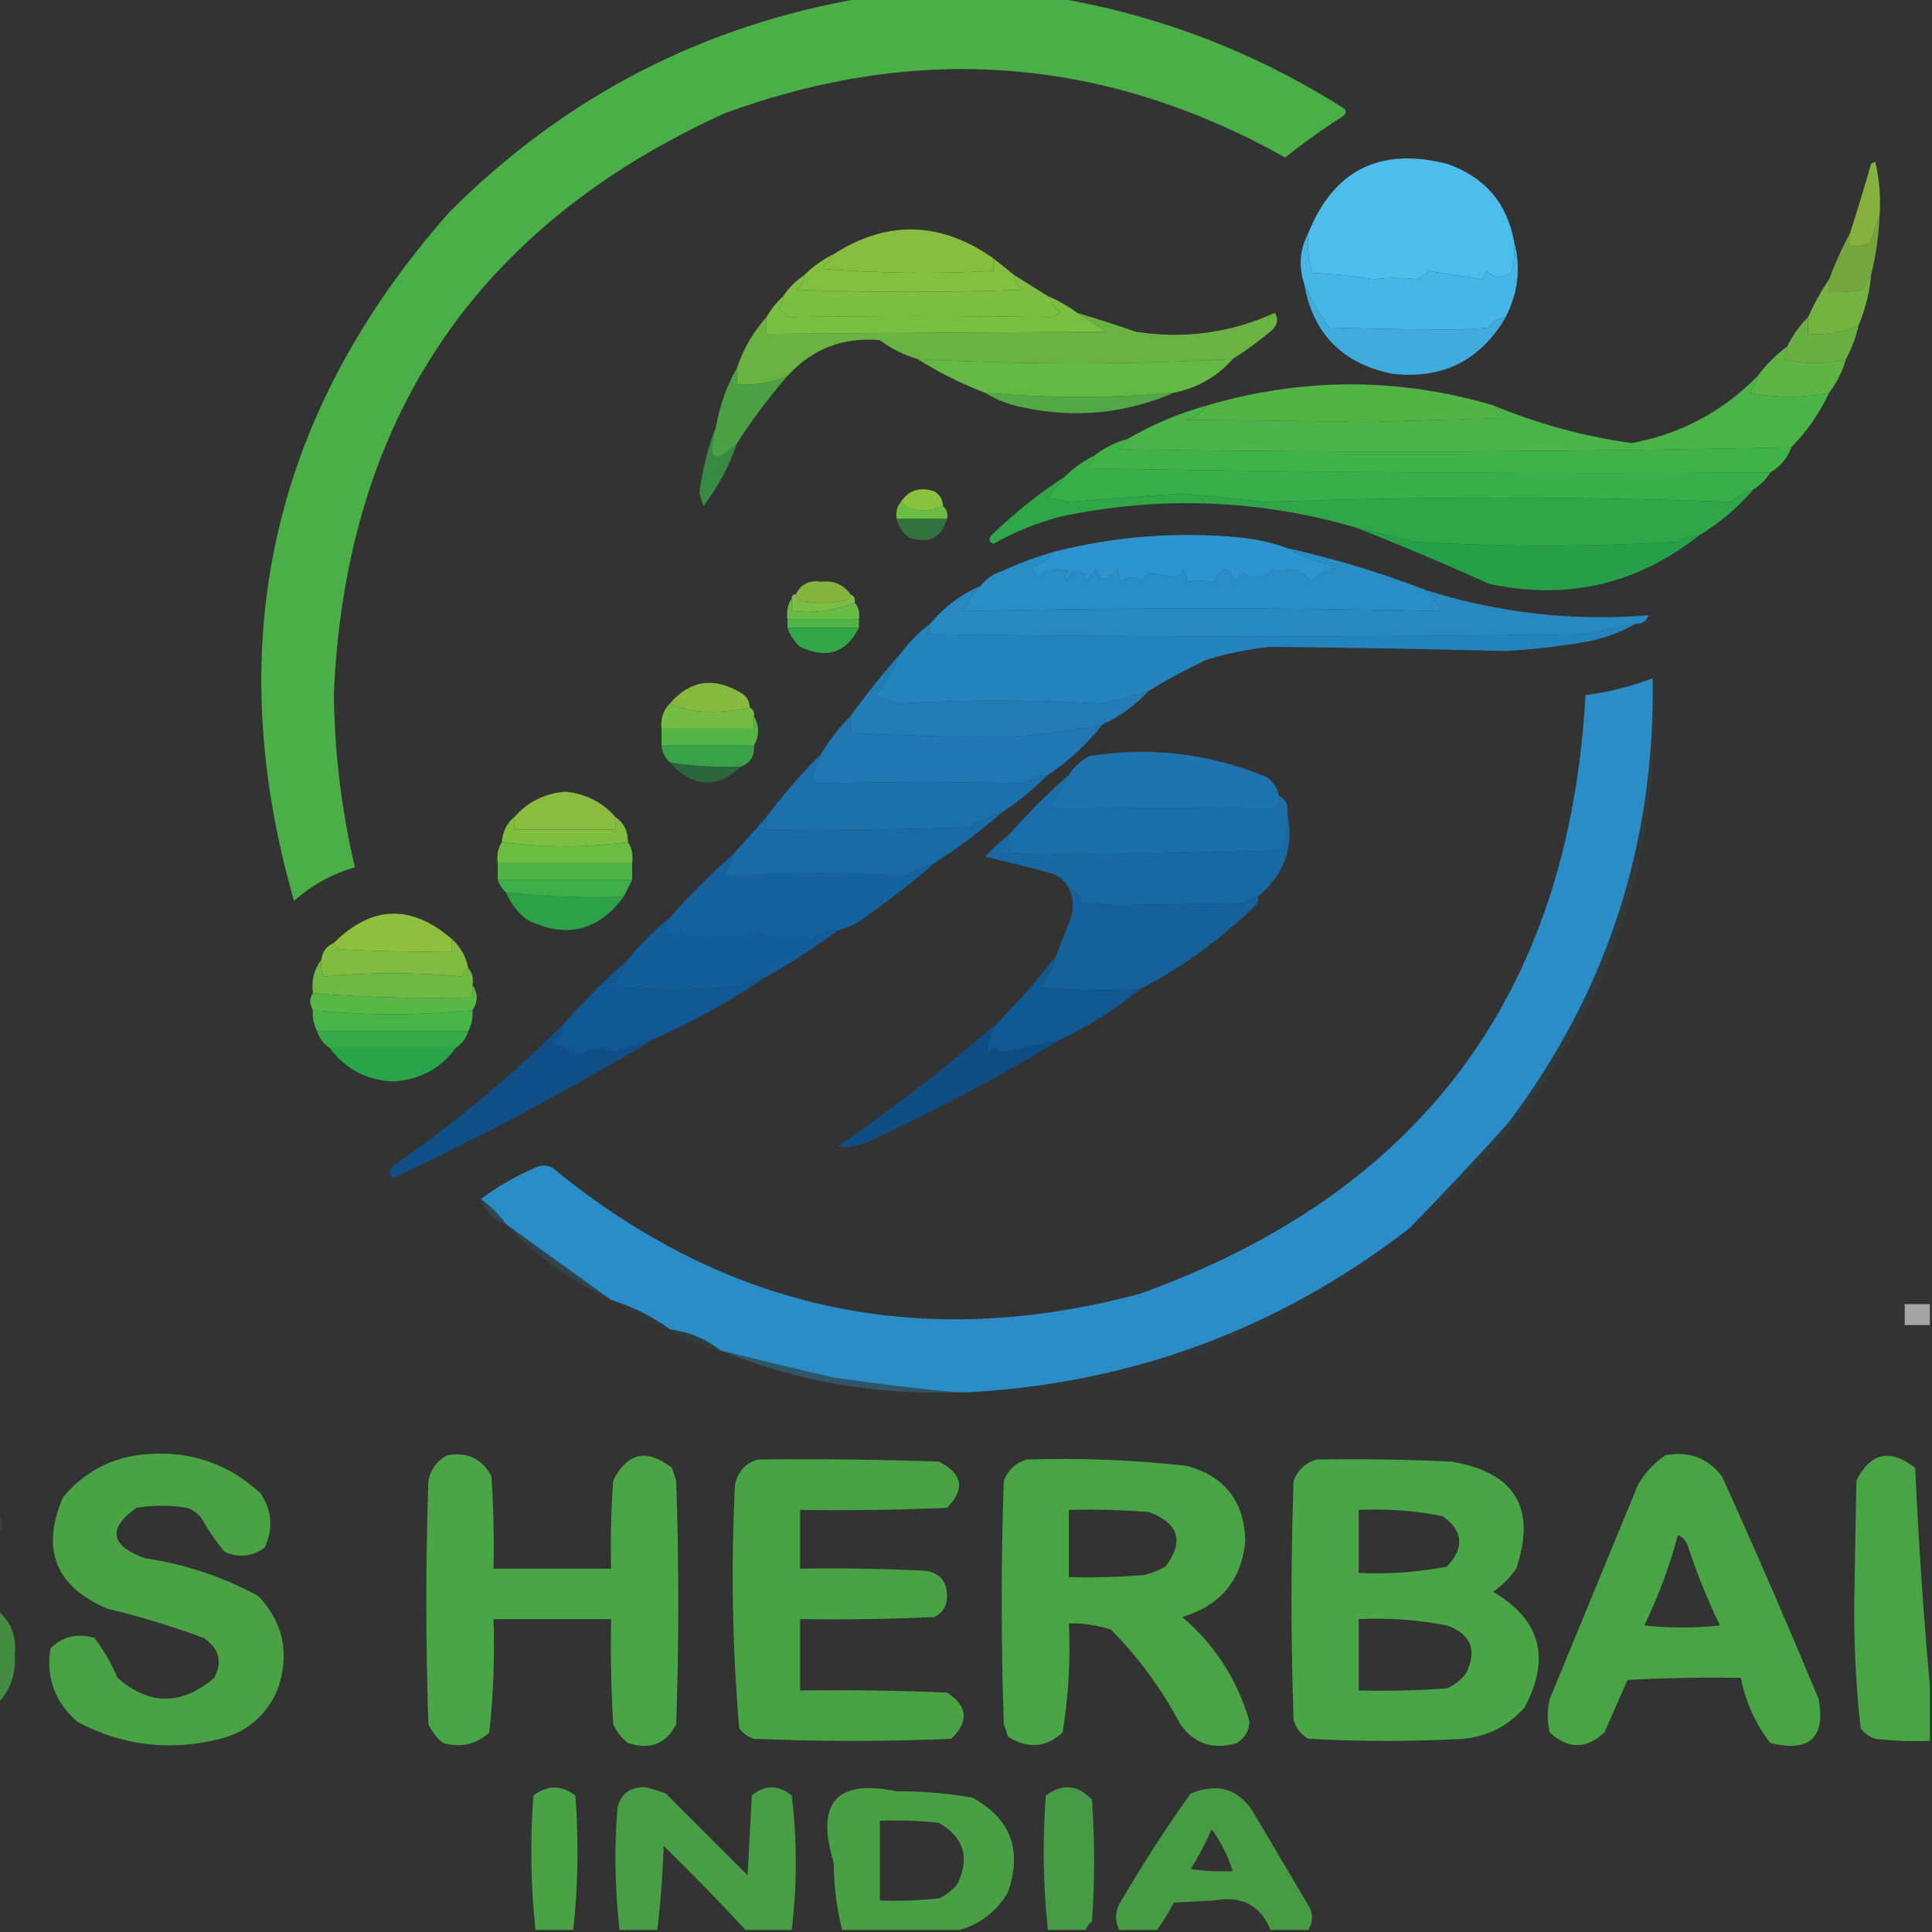 <?xml version="1.0" encoding="UTF-8"?>
<!DOCTYPE svg PUBLIC "-//W3C//DTD SVG 1.1//EN" "http://www.w3.org/Graphics/SVG/1.1/DTD/svg11.dtd">
<svg xmlns="http://www.w3.org/2000/svg" version="1.1" width="460px" height="460px" style="shape-rendering:geometricPrecision; text-rendering:geometricPrecision; image-rendering:optimizeQuality; fill-rule:evenodd; clip-rule:evenodd" xmlns:xlink="http://www.w3.org/1999/xlink">
<rect width="100%" height="100%" fill="#333333" stroke="none"/>
<g><path style="opacity:0.942" fill="#4db648" d="M 205.5,-0.5 C 220.833,-0.5 236.167,-0.5 251.5,-0.5C 275.843,3.617 298.51,12.284 319.5,25.5C 320.521,26.002 320.688,26.668 320,27.5C 315.14,30.593 310.473,33.927 306,37.5C 263.188,13.531 218.688,10.031 172.5,27C 113.379,53.874 82.379,99.874 79.5,165C 79.62,179.034 81.287,192.867 84.5,206.5C 79.093,208.062 74.259,210.729 70,214.5C 52.364,153.047 64.697,98.381 107,50.5C 134.439,23.031 167.272,6.031 205.5,-0.5 Z"/></g>
<g><path style="opacity:0.848" fill="#94c840" d="M 447.5,51.5 C 446.717,53.343 446.05,55.343 445.5,57.5C 443.955,58.452 442.288,58.785 440.5,58.5C 440.5,57.5 440.5,56.5 440.5,55.5C 442.246,50.013 443.913,44.513 445.5,39C 445.833,38.833 446.167,38.667 446.5,38.5C 447.492,42.783 447.826,47.116 447.5,51.5 Z"/></g>
<g><path style="opacity:0.991" fill="#4ebeed" d="M 360.5,57.5 C 360.663,59.857 360.497,62.19 360,64.5C 357.729,66.434 355.729,66.434 354,64.5C 353.667,65.167 353.333,65.833 353,66.5C 348.667,65.833 344.333,65.167 340,64.5C 339.311,65.357 338.478,66.023 337.5,66.5C 333.909,66.091 330.409,66.091 327,66.5C 322.251,65.695 317.418,65.195 312.5,65C 311.549,61.943 311.216,58.777 311.5,55.5C 317.553,40.473 328.553,34.973 344.5,39C 353.455,42.102 358.789,48.268 360.5,57.5 Z"/></g>
<g><path style="opacity:0.941" fill="#8cc640" d="M 236.5,61.5 C 236.5,62.5 236.5,63.5 236.5,64.5C 222.964,65.253 209.297,65.086 195.5,64C 196.71,62.961 197.71,61.794 198.5,60.5C 211.3,52.343 223.967,52.676 236.5,61.5 Z"/></g>
<g><path style="opacity:0.981" fill="#47b8e9" d="M 311.5,55.5 C 311.216,58.777 311.549,61.943 312.5,65C 317.418,65.195 322.251,65.695 327,66.5C 330.409,66.091 333.909,66.091 337.5,66.5C 338.478,66.023 339.311,65.357 340,64.5C 344.333,65.167 348.667,65.833 353,66.5C 353.333,65.833 353.667,65.167 354,64.5C 355.729,66.434 357.729,66.434 360,64.5C 360.497,62.19 360.663,59.857 360.5,57.5C 362.151,63.653 361.485,69.653 358.5,75.5C 356.804,75.685 355.471,76.519 354.5,78C 352.5,78.167 350.5,78.333 348.5,78.5C 337.975,78.466 327.309,78.3 316.5,78C 314.079,74.649 312.079,71.149 310.5,67.5C 309.151,63.3 309.484,59.3 311.5,55.5 Z"/></g>
<g><path style="opacity:0.786" fill="#87c440" d="M 447.5,51.5 C 447.295,56.272 446.628,60.938 445.5,65.5C 444.751,66.531 444.085,67.698 443.5,69C 440.854,69.497 438.187,69.664 435.5,69.5C 435.5,68.5 435.5,67.5 435.5,66.5C 436.93,62.646 438.597,58.979 440.5,55.5C 440.5,56.5 440.5,57.5 440.5,58.5C 442.288,58.785 443.955,58.452 445.5,57.5C 446.05,55.343 446.717,53.343 447.5,51.5 Z"/></g>
<g><path style="opacity:0.974" fill="#86c440" d="M 198.5,60.5 C 197.71,61.794 196.71,62.961 195.5,64C 209.297,65.086 222.964,65.253 236.5,64.5C 236.5,63.5 236.5,62.5 236.5,61.5C 238.167,62.833 239.833,64.167 241.5,65.5C 241.511,67.017 242.177,68.184 243.5,69C 225.5,69.667 207.5,69.667 189.5,69C 190.823,68.184 191.489,67.017 191.5,65.5C 193.55,63.453 195.883,61.786 198.5,60.5 Z"/></g>
<g><path style="opacity:0.98" fill="#7fc241" d="M 191.5,65.5 C 191.489,67.017 190.823,68.184 189.5,69C 207.5,69.667 225.5,69.667 243.5,69C 242.177,68.184 241.511,67.017 241.5,65.5C 244.167,67.167 246.833,68.833 249.5,70.5C 250.174,72.025 251.174,73.358 252.5,74.5C 251.833,74.833 251.167,75.167 250.5,75.5C 228.84,75.16 208.007,75.16 188,75.5C 187.075,74.954 186.242,74.287 185.5,73.5C 186.127,72.583 186.461,71.583 186.5,70.5C 187.833,68.5 189.5,66.833 191.5,65.5 Z"/></g>
<g><path style="opacity:0.899" fill="#7cc142" d="M 445.5,65.5 C 445.122,69.678 444.122,73.678 442.5,77.5C 438.742,79.183 434.742,79.85 430.5,79.5C 430.5,78.167 430.5,76.833 430.5,75.5C 431.917,72.331 433.583,69.331 435.5,66.5C 435.5,67.5 435.5,68.5 435.5,69.5C 438.187,69.664 440.854,69.497 443.5,69C 444.085,67.698 444.751,66.531 445.5,65.5 Z"/></g>
<g><path style="opacity:0.986" fill="#79c042" d="M 186.5,70.5 C 186.461,71.583 186.127,72.583 185.5,73.5C 186.242,74.287 187.075,74.954 188,75.5C 208.007,75.16 228.84,75.16 250.5,75.5C 251.167,75.167 251.833,74.833 252.5,74.5C 251.174,73.358 250.174,72.025 249.5,70.5C 252.032,71.596 254.365,72.929 256.5,74.5C 258.769,75.976 261.102,77.476 263.5,79C 236.491,79.126 209.491,79.293 182.5,79.5C 182.5,78.167 182.5,76.833 182.5,75.5C 183.604,73.612 184.937,71.945 186.5,70.5 Z"/></g>
<g><path style="opacity:0.921" fill="#6fbe44" d="M 256.5,74.5 C 261.168,75.889 265.835,77.389 270.5,79C 282.012,80.767 293.012,79.267 303.5,74.5C 304.408,75.79 304.241,77.123 303,78.5C 299.937,81.076 296.771,83.409 293.5,85.5C 268.519,86.815 243.519,86.815 218.5,85.5C 215.243,84.538 212.243,83.038 209.5,81C 200.765,80.201 193.432,83.034 187.5,89.5C 183.747,91.139 179.747,91.806 175.5,91.5C 175.5,90.167 175.5,88.833 175.5,87.5C 177.043,82.976 179.377,78.976 182.5,75.5C 182.5,76.833 182.5,78.167 182.5,79.5C 209.491,79.293 236.491,79.126 263.5,79C 261.102,77.476 258.769,75.976 256.5,74.5 Z"/></g>
<g><path style="opacity:0.889" fill="#6fbe44" d="M 430.5,75.5 C 430.5,76.833 430.5,78.167 430.5,79.5C 434.742,79.85 438.742,79.183 442.5,77.5C 441.892,80.327 440.892,82.993 439.5,85.5C 434.519,86.728 429.519,86.728 424.5,85.5C 425.127,84.583 425.461,83.583 425.5,82.5C 426.811,79.865 428.478,77.531 430.5,75.5 Z"/></g>
<g><path style="opacity:0.955" fill="#41b2e5" d="M 310.5,67.5 C 312.079,71.149 314.079,74.649 316.5,78C 327.309,78.3 337.975,78.466 348.5,78.5C 350.5,78.333 352.5,78.167 354.5,78C 355.471,76.519 356.804,75.685 358.5,75.5C 352.497,85.835 343.497,90.335 331.5,89C 319.565,86.566 312.565,79.399 310.5,67.5 Z"/></g>
<g><path style="opacity:0.977" fill="#65bb45" d="M 218.5,85.5 C 243.519,86.815 268.519,86.815 293.5,85.5C 289.788,89.694 285.121,92.36 279.5,93.5C 264.503,94.814 249.503,94.814 234.5,93.5C 228.849,91.341 223.516,88.674 218.5,85.5 Z"/></g>
<g><path style="opacity:0.962" fill="#61ba45" d="M 425.5,82.5 C 425.461,83.583 425.127,84.583 424.5,85.5C 429.519,86.728 434.519,86.728 439.5,85.5C 438.674,88.485 437.341,91.151 435.5,93.5C 429.19,94.752 422.857,94.752 416.5,93.5C 417.63,92.378 418.297,91.044 418.5,89.5C 420.5,86.833 422.833,84.5 425.5,82.5 Z"/></g>
<g><path style="opacity:0.879" fill="#57b847" d="M 234.5,93.5 C 249.503,94.814 264.503,94.814 279.5,93.5C 268.013,98.491 256.013,99.657 243.5,97C 240.198,96.339 237.198,95.172 234.5,93.5 Z"/></g>
<g><path style="opacity:0.97" fill="#55b847" d="M 355.5,96.5 C 356.765,97.479 358.099,98.479 359.5,99.5C 348.167,99.833 336.833,100.167 325.5,100.5C 310.796,100.238 296.463,100.072 282.5,100C 284.584,99.303 286.251,98.136 287.5,96.5C 310.269,89.854 332.936,89.854 355.5,96.5 Z"/></g>
<g><path style="opacity:0.832" fill="#50b747" d="M 175.5,87.5 C 175.5,88.833 175.5,90.167 175.5,91.5C 179.747,91.806 183.747,91.139 187.5,89.5C 183.084,94.574 179.084,99.908 175.5,105.5C 169.878,110.914 168.211,109.58 170.5,101.5C 171.393,96.483 173.06,91.817 175.5,87.5 Z"/></g>
<g><path style="opacity:0.984" fill="#4ab648" d="M 418.5,89.5 C 418.297,91.044 417.63,92.378 416.5,93.5C 422.857,94.752 429.19,94.752 435.5,93.5C 433.227,98.394 430.227,102.727 426.5,106.5C 373.208,107.658 319.874,107.825 266.5,107C 267.381,106.292 268.047,105.458 268.5,104.5C 274.42,101.046 280.753,98.379 287.5,96.5C 286.251,98.136 284.584,99.303 282.5,100C 296.463,100.072 310.796,100.238 325.5,100.5C 336.833,100.167 348.167,99.833 359.5,99.5C 358.099,98.479 356.765,97.479 355.5,96.5C 366.1,100.9 377.1,103.9 388.5,105.5C 400.232,103.302 410.232,97.969 418.5,89.5 Z"/></g>
<g><path style="opacity:0.987" fill="#40b448" d="M 268.5,104.5 C 268.047,105.458 267.381,106.292 266.5,107C 319.874,107.825 373.208,107.658 426.5,106.5C 425.581,109.089 423.914,111.089 421.5,112.5C 367.163,112.833 312.829,112.5 258.5,111.5C 259.612,110.735 260.279,109.735 260.5,108.5C 262.883,106.642 265.55,105.308 268.5,104.5 Z"/></g>
<g><path style="opacity:0.706" fill="#39ae48" d="M 170.5,101.5 C 168.211,109.58 169.878,110.914 175.5,105.5C 173.606,110.957 170.939,115.957 167.5,120.5C 167.167,119.5 166.833,118.5 166.5,117.5C 167.217,111.882 168.551,106.549 170.5,101.5 Z"/></g>
<g><path style="opacity:0.997" fill="#38af49" d="M 260.5,108.5 C 260.279,109.735 259.612,110.735 258.5,111.5C 312.829,112.5 367.163,112.833 421.5,112.5C 420.5,114.167 419.167,115.5 417.5,116.5C 415.574,117.242 413.741,118.242 412,119.5C 375.992,118.182 338.992,118.182 301,119.5C 294.553,118.776 288.053,118.109 281.5,117.5C 272.699,118.075 263.699,118.741 254.5,119.5C 252.833,119.167 251.167,118.833 249.5,118.5C 250.857,116.814 252.19,115.148 253.5,113.5C 255.531,111.478 257.865,109.811 260.5,108.5 Z"/></g>
<g><path style="opacity:0.973" fill="#8cc640" d="M 224.5,120.5 C 223.036,121.16 221.369,121.493 219.5,121.5C 217.36,121.444 215.694,120.777 214.5,119.5C 216.407,116.668 219.073,115.834 222.5,117C 223.823,117.816 224.489,118.983 224.5,120.5 Z"/></g>
<g><path style="opacity:1" fill="#6bbd44" d="M 214.5,119.5 C 215.694,120.777 217.36,121.444 219.5,121.5C 221.369,121.493 223.036,121.16 224.5,120.5C 225.404,121.209 225.737,122.209 225.5,123.5C 221.5,123.5 217.5,123.5 213.5,123.5C 213.232,121.901 213.566,120.568 214.5,119.5 Z"/></g>
<g><path style="opacity:0.976" fill="#2faa49" d="M 253.5,113.5 C 252.19,115.148 250.857,116.814 249.5,118.5C 251.167,118.833 252.833,119.167 254.5,119.5C 263.699,118.741 272.699,118.075 281.5,117.5C 288.053,118.109 294.553,118.776 301,119.5C 338.992,118.182 375.992,118.182 412,119.5C 413.741,118.242 415.574,117.242 417.5,116.5C 413.763,120.869 409.43,124.535 404.5,127.5C 402.692,127.491 401.025,127.991 399.5,129C 378.36,130.244 357.36,130.244 336.5,129C 331.797,127.824 327.13,126.658 322.5,125.5C 299.366,118.855 276.033,118.021 252.5,123C 246.886,124.482 241.553,126.649 236.5,129.5C 235.479,128.998 235.312,128.332 236,127.5C 241.438,122.216 247.271,117.549 253.5,113.5 Z"/></g>
<g><path style="opacity:0.526" fill="#33ab49" d="M 213.5,123.5 C 217.5,123.5 221.5,123.5 225.5,123.5C 224.157,128.078 221.157,129.578 216.5,128C 214.859,126.871 213.859,125.371 213.5,123.5 Z"/></g>
<g><path style="opacity:0.958" fill="#26a549" d="M 322.5,125.5 C 327.13,126.658 331.797,127.824 336.5,129C 357.36,130.244 378.36,130.244 399.5,129C 401.025,127.991 402.692,127.491 404.5,127.5C 389.761,139.151 373.094,142.985 354.5,139C 343.849,134.166 333.183,129.666 322.5,125.5 Z"/></g>
<g><path style="opacity:0.997" fill="#2c94ce" d="M 306.5,130.5 C 310.163,132.595 314.163,134.095 318.5,135C 315.966,135.516 313.8,136.683 312,138.5C 310.818,136.643 309.151,135.643 307,135.5C 305.463,136.114 304.13,136.114 303,135.5C 300.975,137.725 298.642,138.059 296,136.5C 295.333,137.167 294.667,137.833 294,138.5C 292.388,134.534 290.721,134.534 289,138.5C 287.044,138.216 284.877,138.216 282.5,138.5C 282.719,137.325 282.386,136.325 281.5,135.5C 281.511,136.441 281.011,137.108 280,137.5C 277.814,137.034 275.648,136.701 273.5,136.5C 272.808,137.025 272.308,137.692 272,138.5C 270.333,137.167 268.667,137.167 267,138.5C 266.667,137.5 266.333,136.5 266,135.5C 263.553,138.708 261.887,138.708 261,135.5C 260.085,136.328 259.419,137.328 259,138.5C 257.075,134.831 255.408,134.831 254,138.5C 253.383,137.551 253.549,136.718 254.5,136C 251.653,135.056 249.153,135.556 247,137.5C 246.626,136.584 246.126,135.75 245.5,135C 247.76,134.451 249.426,133.284 250.5,131.5C 265.239,127.673 280.239,126.506 295.5,128C 299.392,128.419 303.058,129.252 306.5,130.5 Z"/></g>
<g><path style="opacity:0.978" fill="#2a90c9" d="M 306.5,130.5 C 317.744,133.026 328.744,136.359 339.5,140.5C 340.996,142.096 342.163,143.762 343,145.5C 305.924,144.681 268.091,144.681 229.5,145.5C 230.203,143.127 231.536,141.127 233.5,139.5C 234.749,137.864 236.416,136.697 238.5,136C 242.426,134.2 246.426,132.7 250.5,131.5C 249.426,133.284 247.76,134.451 245.5,135C 246.126,135.75 246.626,136.584 247,137.5C 249.153,135.556 251.653,135.056 254.5,136C 253.549,136.718 253.383,137.551 254,138.5C 255.408,134.831 257.075,134.831 259,138.5C 259.419,137.328 260.085,136.328 261,135.5C 261.887,138.708 263.553,138.708 266,135.5C 266.333,136.5 266.667,137.5 267,138.5C 268.667,137.167 270.333,137.167 272,138.5C 272.308,137.692 272.808,137.025 273.5,136.5C 275.648,136.701 277.814,137.034 280,137.5C 281.011,137.108 281.511,136.441 281.5,135.5C 282.386,136.325 282.719,137.325 282.5,138.5C 284.877,138.216 287.044,138.216 289,138.5C 290.721,134.534 292.388,134.534 294,138.5C 294.667,137.833 295.333,137.167 296,136.5C 298.642,138.059 300.975,137.725 303,135.5C 304.13,136.114 305.463,136.114 307,135.5C 309.151,135.643 310.818,136.643 312,138.5C 313.8,136.683 315.966,135.516 318.5,135C 314.163,134.095 310.163,132.595 306.5,130.5 Z"/></g>
<g><path style="opacity:0.88" fill="#91c740" d="M 202.5,141.5 C 202.389,142.117 202.056,142.617 201.5,143C 197.833,143.667 194.167,143.667 190.5,143C 189.944,142.617 189.611,142.117 189.5,141.5C 190.692,139.078 192.692,138.078 195.5,138.5C 198.501,138.172 200.834,139.172 202.5,141.5 Z"/></g>
<g><path style="opacity:0.975" fill="#278bc4" d="M 233.5,139.5 C 231.536,141.127 230.203,143.127 229.5,145.5C 268.091,144.681 305.924,144.681 343,145.5C 342.163,143.762 340.996,142.096 339.5,140.5C 356.8,145.955 374.467,147.955 392.5,146.5C 391.995,147.919 390.995,148.585 389.5,148.5C 385.812,149.172 382.145,150.005 378.5,151C 325.833,151.667 273.167,151.667 220.5,151C 221.252,150.329 221.586,149.496 221.5,148.5C 224.776,144.529 228.776,141.529 233.5,139.5 Z"/></g>
<g><path style="opacity:0.967" fill="#7cc142" d="M 189.5,141.5 C 189.611,142.117 189.944,142.617 190.5,143C 194.167,143.667 197.833,143.667 201.5,143C 202.056,142.617 202.389,142.117 202.5,141.5C 203.338,141.842 203.672,142.508 203.5,143.5C 198.944,145.442 193.944,146.108 188.5,145.5C 188.5,144.5 188.5,143.5 188.5,142.5C 188.5,141.833 188.833,141.5 189.5,141.5 Z"/></g>
<g><path style="opacity:1" fill="#67bc45" d="M 188.5,142.5 C 188.5,143.5 188.5,144.5 188.5,145.5C 193.944,146.108 198.944,145.442 203.5,143.5C 204.434,144.568 204.768,145.901 204.5,147.5C 198.833,147.5 193.167,147.5 187.5,147.5C 187.216,145.585 187.549,143.919 188.5,142.5 Z"/></g>
<g><path style="opacity:1" fill="#4fb748" d="M 187.5,147.5 C 193.167,147.5 198.833,147.5 204.5,147.5C 204.5,148.167 204.5,148.833 204.5,149.5C 198.833,149.5 193.167,149.5 187.5,149.5C 187.5,148.833 187.5,148.167 187.5,147.5 Z"/></g>
<g><path style="opacity:0.958" fill="#33ab49" d="M 187.5,149.5 C 193.167,149.5 198.833,149.5 204.5,149.5C 201.42,155.503 196.754,157.003 190.5,154C 189.117,152.729 188.117,151.229 187.5,149.5 Z"/></g>
<g><path style="opacity:0.989" fill="#2585bf" d="M 221.5,148.5 C 221.586,149.496 221.252,150.329 220.5,151C 273.167,151.667 325.833,151.667 378.5,151C 382.145,150.005 385.812,149.172 389.5,148.5C 385.544,150.749 381.211,152.249 376.5,153C 370.539,153.997 364.539,154.663 358.5,155C 339.838,154.534 321.171,154.2 302.5,154C 297.406,154.524 292.406,155.524 287.5,157C 282.62,159.271 277.954,161.771 273.5,164.5C 269.703,165.66 265.87,166.66 262,167.5C 245.536,166.584 229.536,166.584 214,167.5C 212.175,166.897 210.341,166.23 208.5,165.5C 210.952,162.394 212.952,159.061 214.5,155.5C 216.527,152.806 218.861,150.473 221.5,148.5 Z"/></g>
<g><path style="opacity:0.985" fill="#227eb9" d="M 214.5,155.5 C 212.952,159.061 210.952,162.394 208.5,165.5C 210.341,166.23 212.175,166.897 214,167.5C 229.536,166.584 245.536,166.584 262,167.5C 265.87,166.66 269.703,165.66 273.5,164.5C 270.373,167.898 266.707,170.565 262.5,172.5C 254.749,174.041 246.915,175.041 239,175.5C 227.506,175.503 215.34,175.17 202.5,174.5C 202.5,173.167 202.5,171.833 202.5,170.5C 206.271,165.278 210.271,160.278 214.5,155.5 Z"/></g>
<g><path style="opacity:0.999" fill="#2a8dc7" d="M 393.5,161.5 C 394.086,200.906 382.586,236.24 359,267.5C 351.279,276.051 343.445,284.385 335.5,292.5C 304.592,316.36 269.592,329.36 230.5,331.5C 229.5,331.5 228.5,331.5 227.5,331.5C 217.955,330.583 208.288,329.416 198.5,328C 189.46,325.93 180.46,323.763 171.5,321.5C 168.001,318.754 164.001,317.087 159.5,316.5C 155.25,313.412 150.584,311.078 145.5,309.5C 137.172,303.507 128.839,297.507 120.5,291.5C 118.833,289.167 116.833,287.167 114.5,285.5C 118.443,282.522 122.777,280.022 127.5,278C 128.833,277.333 130.167,277.333 131.5,278C 172.837,311.995 219.504,321.995 271.5,308C 338.265,284 373.599,236.5 377.5,165.5C 383.006,164.79 388.34,163.457 393.5,161.5 Z"/></g>
<g><path style="opacity:0.903" fill="#90c740" d="M 178.5,168.5 C 175.518,169.165 172.352,169.498 169,169.5C 165.424,169.485 162.258,168.818 159.5,167.5C 164.304,161.923 169.971,161.09 176.5,165C 177.823,165.816 178.489,166.983 178.5,168.5 Z"/></g>
<g><path style="opacity:0.968" fill="#76c043" d="M 159.5,167.5 C 162.258,168.818 165.424,169.485 169,169.5C 172.352,169.498 175.518,169.165 178.5,168.5C 179.338,168.842 179.672,169.508 179.5,170.5C 179.5,171.5 179.5,172.5 179.5,173.5C 172.167,173.5 164.833,173.5 157.5,173.5C 157.259,171.102 157.926,169.102 159.5,167.5 Z"/></g>
<g><path style="opacity:0.965" fill="#56b847" d="M 179.5,170.5 C 180.833,172.833 180.833,175.167 179.5,177.5C 172.167,177.5 164.833,177.5 157.5,177.5C 157.5,176.167 157.5,174.833 157.5,173.5C 164.833,173.5 172.167,173.5 179.5,173.5C 179.5,172.5 179.5,171.5 179.5,170.5 Z"/></g>
<g><path style="opacity:0.996" fill="#2079b4" d="M 202.5,170.5 C 202.5,171.833 202.5,173.167 202.5,174.5C 215.34,175.17 227.506,175.503 239,175.5C 246.915,175.041 254.749,174.041 262.5,172.5C 258.793,177.208 254.46,181.208 249.5,184.5C 247.418,184.472 245.584,185.139 244,186.5C 227.829,186.159 211.829,186.159 196,186.5C 194.5,186.333 193.667,185.5 193.5,184C 194.414,182.594 195.08,181.094 195.5,179.5C 197.482,176.19 199.815,173.19 202.5,170.5 Z"/></g>
<g><path style="opacity:0.903" fill="#38ae49" d="M 157.5,177.5 C 164.833,177.5 172.167,177.5 179.5,177.5C 179.727,179.933 178.727,181.599 176.5,182.5C 170.773,182.74 165.106,182.407 159.5,181.5C 158.326,180.486 157.66,179.153 157.5,177.5 Z"/></g>
<g><path style="opacity:0.462" fill="#24a349" d="M 159.5,181.5 C 165.106,182.407 170.773,182.74 176.5,182.5C 170.549,187.936 164.882,187.603 159.5,181.5 Z"/></g>
<g><path style="opacity:0.984" fill="#1d75b0" d="M 304.5,189.5 C 304.719,190.675 304.386,191.675 303.5,192.5C 286.052,192.354 268.719,192.354 251.5,192.5C 250.833,192.333 250.167,192.167 249.5,192C 251.415,189.6 253.081,187.1 254.5,184.5C 255.716,182.549 257.382,181.049 259.5,180C 273.978,177.714 287.978,179.381 301.5,185C 303.141,186.129 304.141,187.629 304.5,189.5 Z"/></g>
<g><path style="opacity:0.991" fill="#1c72ad" d="M 195.5,179.5 C 195.08,181.094 194.414,182.594 193.5,184C 193.667,185.5 194.5,186.333 196,186.5C 211.829,186.159 227.829,186.159 244,186.5C 245.584,185.139 247.418,184.472 249.5,184.5C 246.149,187.848 242.482,190.848 238.5,193.5C 235.777,194.352 233.11,195.519 230.5,197C 214.503,197.5 198.503,197.667 182.5,197.5C 182.5,196.5 182.5,195.5 182.5,194.5C 186.489,189.179 190.822,184.179 195.5,179.5 Z"/></g>
<g><path style="opacity:0.924" fill="#91c740" d="M 146.5,194.5 C 146.5,195.5 146.5,196.5 146.5,197.5C 138.5,197.5 130.5,197.5 122.5,197.5C 122.5,196.5 122.5,195.5 122.5,194.5C 125.625,190.937 129.625,188.937 134.5,188.5C 139.375,188.937 143.375,190.937 146.5,194.5 Z"/></g>
<g><path style="opacity:0.993" fill="#1b6faa" d="M 254.5,184.5 C 253.081,187.1 251.415,189.6 249.5,192C 250.167,192.167 250.833,192.333 251.5,192.5C 268.719,192.354 286.052,192.354 303.5,192.5C 304.386,191.675 304.719,190.675 304.5,189.5C 306.104,190.287 306.771,191.62 306.5,193.5C 306.927,196.788 306.26,199.788 304.5,202.5C 284.789,203.036 265.455,203.369 246.5,203.5C 243.833,203.333 241.167,203.167 238.5,203C 239.582,201.67 240.249,200.17 240.5,198.5C 244.833,193.5 249.5,188.833 254.5,184.5 Z"/></g>
<g><path style="opacity:0.976" fill="#80c241" d="M 122.5,194.5 C 122.5,195.5 122.5,196.5 122.5,197.5C 130.5,197.5 138.5,197.5 146.5,197.5C 146.5,196.5 146.5,195.5 146.5,194.5C 148.539,195.911 149.539,197.911 149.5,200.5C 139.5,201.833 129.5,201.833 119.5,200.5C 119.654,198.03 120.654,196.03 122.5,194.5 Z"/></g>
<g><path style="opacity:0.996" fill="#196ca7" d="M 238.5,193.5 C 233.455,197.878 228.122,201.878 222.5,205.5C 220.072,206.212 217.739,207.212 215.5,208.5C 201.731,207.603 187.898,207.603 174,208.5C 173.5,208.333 173,208.167 172.5,208C 173.582,206.67 174.249,205.17 174.5,203.5C 177.195,200.474 179.862,197.474 182.5,194.5C 182.5,195.5 182.5,196.5 182.5,197.5C 198.503,197.667 214.503,197.5 230.5,197C 233.11,195.519 235.777,194.352 238.5,193.5 Z"/></g>
<g><path style="opacity:0.992" fill="#6bbd44" d="M 119.5,200.5 C 129.5,201.833 139.5,201.833 149.5,200.5C 150.451,201.919 150.784,203.585 150.5,205.5C 139.833,205.5 129.167,205.5 118.5,205.5C 118.216,203.585 118.549,201.919 119.5,200.5 Z"/></g>
<g><path style="opacity:0.988" fill="#1769a4" d="M 306.5,193.5 C 308.225,201.422 305.892,208.088 299.5,213.5C 298.244,213.461 297.244,213.961 296.5,215C 286.194,215.183 276.028,215.35 266,215.5C 263.167,215.333 260.333,215.167 257.5,215C 257.026,213.271 256.026,212.105 254.5,211.5C 253.657,209.827 252.324,208.66 250.5,208C 245.126,206.504 239.793,205.171 234.5,204C 236.37,201.96 238.37,200.127 240.5,198.5C 240.249,200.17 239.582,201.67 238.5,203C 241.167,203.167 243.833,203.333 246.5,203.5C 265.455,203.369 284.789,203.036 304.5,202.5C 306.26,199.788 306.927,196.788 306.5,193.5 Z"/></g>
<g><path style="opacity:0.97" fill="#53b847" d="M 118.5,205.5 C 129.167,205.5 139.833,205.5 150.5,205.5C 150.5,206.833 150.5,208.167 150.5,209.5C 139.833,209.5 129.167,209.5 118.5,209.5C 118.5,208.167 118.5,206.833 118.5,205.5 Z"/></g>
<g><path style="opacity:0.969" fill="#3fb249" d="M 118.5,209.5 C 129.167,209.5 139.833,209.5 150.5,209.5C 149.833,210.833 149.167,212.167 148.5,213.5C 139.083,213.805 129.75,213.472 120.5,212.5C 119.599,211.71 118.932,210.71 118.5,209.5 Z"/></g>
<g><path style="opacity:0.975" fill="#1565a1" d="M 174.5,203.5 C 174.249,205.17 173.582,206.67 172.5,208C 173,208.167 173.5,208.333 174,208.5C 187.898,207.603 201.731,207.603 215.5,208.5C 217.739,207.212 220.072,206.212 222.5,205.5C 217.417,209.888 212.084,214.055 206.5,218C 204.423,219.705 202.09,220.872 199.5,221.5C 197.046,221.321 194.879,221.987 193,223.5C 189.714,222.549 186.547,222.549 183.5,223.5C 181.172,221.2 179.005,221.2 177,223.5C 172.873,222.764 168.873,222.764 165,223.5C 163.739,223.241 162.739,222.574 162,221.5C 161.667,222.167 161.333,222.833 161,223.5C 160.333,222.167 159.667,222.167 159,223.5C 158.616,221.803 158.782,220.137 159.5,218.5C 164.167,213.167 169.167,208.167 174.5,203.5 Z"/></g>
<g><path style="opacity:0.947" fill="#2ca849" d="M 120.5,212.5 C 129.75,213.472 139.083,213.805 148.5,213.5C 142.448,221.722 134.781,223.555 125.5,219C 123.21,217.223 121.543,215.056 120.5,212.5 Z"/></g>
<g><path style="opacity:0.937" fill="#94c840" d="M 107.5,223.5 C 107.5,224.5 107.5,225.5 107.5,226.5C 98.494,226.666 89.494,226.5 80.5,226C 79.944,225.617 79.611,225.117 79.5,224.5C 88.478,215.564 97.811,215.23 107.5,223.5 Z"/></g>
<g><path style="opacity:0.987" fill="#14619d" d="M 254.5,211.5 C 256.026,212.105 257.026,213.271 257.5,215C 260.333,215.167 263.167,215.333 266,215.5C 276.028,215.35 286.194,215.183 296.5,215C 297.244,213.961 298.244,213.461 299.5,213.5C 299.631,214.239 299.464,214.906 299,215.5C 290.777,223.57 281.61,230.237 271.5,235.5C 263.638,236.015 255.638,235.848 247.5,235C 249.495,232.843 250.828,230.343 251.5,227.5C 252.654,224.521 253.82,221.521 255,218.5C 255.703,216.071 255.537,213.738 254.5,211.5 Z"/></g>
<g><path style="opacity:0.943" fill="#85c440" d="M 107.5,223.5 C 109.588,225.336 110.921,227.669 111.5,230.5C 110.778,230.918 110.278,231.584 110,232.5C 98.948,231.474 87.948,231.474 77,232.5C 76.51,231.207 76.343,229.873 76.5,228.5C 76.738,226.596 77.738,225.262 79.5,224.5C 79.611,225.117 79.944,225.617 80.5,226C 89.494,226.5 98.494,226.666 107.5,226.5C 107.5,225.5 107.5,224.5 107.5,223.5 Z"/></g>
<g><path style="opacity:0.991" fill="#135f9b" d="M 159.5,218.5 C 158.782,220.137 158.616,221.803 159,223.5C 159.667,222.167 160.333,222.167 161,223.5C 161.333,222.833 161.667,222.167 162,221.5C 162.739,222.574 163.739,223.241 165,223.5C 168.873,222.764 172.873,222.764 177,223.5C 179.005,221.2 181.172,221.2 183.5,223.5C 186.547,222.549 189.714,222.549 193,223.5C 194.879,221.987 197.046,221.321 199.5,221.5C 194.125,225.527 188.459,229.193 182.5,232.5C 179.984,232.755 177.65,233.589 175.5,235C 165.5,235.667 155.5,235.667 145.5,235C 147.232,233.028 148.565,230.861 149.5,228.5C 152.5,224.833 155.833,221.5 159.5,218.5 Z"/></g>
<g><path style="opacity:0.972" fill="#105a96" d="M 149.5,228.5 C 148.565,230.861 147.232,233.028 145.5,235C 155.5,235.667 165.5,235.667 175.5,235C 177.65,233.589 179.984,232.755 182.5,232.5C 173.991,238.257 164.991,243.257 155.5,247.5C 152.289,248.355 149.122,249.355 146,250.5C 143.043,248.923 140.376,249.256 138,251.5C 136.136,250.036 133.969,249.036 131.5,248.5C 132.952,247.06 133.952,245.394 134.5,243.5C 139.167,238.167 144.167,233.167 149.5,228.5 Z"/></g>
<g><path style="opacity:0.962" fill="#70be44" d="M 76.5,228.5 C 76.343,229.873 76.51,231.207 77,232.5C 87.948,231.474 98.948,231.474 110,232.5C 110.278,231.584 110.778,230.918 111.5,230.5C 112.434,231.568 112.768,232.901 112.5,234.5C 112.5,235.5 112.5,236.5 112.5,237.5C 99.656,237.829 86.989,237.495 74.5,236.5C 74.111,233.447 74.777,230.78 76.5,228.5 Z"/></g>
<g><path style="opacity:0.969" fill="#105a96" d="M 251.5,227.5 C 250.828,230.343 249.495,232.843 247.5,235C 255.638,235.848 263.638,236.015 271.5,235.5C 265.681,240.247 259.348,244.247 252.5,247.5C 247.703,248.703 242.87,249.703 238,250.5C 236.605,249.185 235.605,249.519 235,251.5C 234.952,248.587 235.785,245.921 237.5,243.5C 242.568,238.437 247.235,233.104 251.5,227.5 Z"/></g>
<g><path style="opacity:0.996" fill="#58b947" d="M 112.5,234.5 C 113.833,236.5 113.833,238.5 112.5,240.5C 99.833,241.833 87.167,241.833 74.5,240.5C 73.646,238.965 73.646,237.632 74.5,236.5C 86.989,237.495 99.656,237.829 112.5,237.5C 112.5,236.5 112.5,235.5 112.5,234.5 Z"/></g>
<g><path style="opacity:0.989" fill="#47b648" d="M 74.5,240.5 C 87.167,241.833 99.833,241.833 112.5,240.5C 112.634,242.292 112.301,243.958 111.5,245.5C 99.5,245.5 87.5,245.5 75.5,245.5C 74.699,243.958 74.366,242.292 74.5,240.5 Z"/></g>
<g><path style="opacity:0.067" fill="#268bb1" d="M 393.5,161.5 C 395.831,201.028 384.664,236.695 360,268.5C 352.607,277.394 344.441,285.394 335.5,292.5C 343.445,284.385 351.279,276.051 359,267.5C 382.586,236.24 394.086,200.906 393.5,161.5 Z"/></g>
<g><path style="opacity:0.95" fill="#0e528e" d="M 134.5,243.5 C 133.952,245.394 132.952,247.06 131.5,248.5C 133.969,249.036 136.136,250.036 138,251.5C 140.376,249.256 143.043,248.923 146,250.5C 149.122,249.355 152.289,248.355 155.5,247.5C 135.529,259.49 114.863,270.49 93.5,280.5C 92.406,279.132 92.74,277.965 94.5,277C 108.789,267.015 122.123,255.849 134.5,243.5 Z"/></g>
<g><path style="opacity:0.961" fill="#36ae49" d="M 75.5,245.5 C 87.5,245.5 99.5,245.5 111.5,245.5C 110.974,247.23 109.974,248.564 108.5,249.5C 98.5,249.5 88.5,249.5 78.5,249.5C 77.026,248.564 76.026,247.23 75.5,245.5 Z"/></g>
<g><path style="opacity:0.974" fill="#2aa749" d="M 78.5,249.5 C 88.5,249.5 98.5,249.5 108.5,249.5C 104.902,254.47 99.902,257.137 93.5,257.5C 87.163,257.167 82.163,254.5 78.5,249.5 Z"/></g>
<g><path style="opacity:0.914" fill="#0d518c" d="M 237.5,243.5 C 235.785,245.921 234.952,248.587 235,251.5C 235.605,249.519 236.605,249.185 238,250.5C 242.87,249.703 247.703,248.703 252.5,247.5C 238.371,256.068 223.705,263.901 208.5,271C 205.649,272.608 202.649,273.274 199.5,273C 212.739,263.883 225.406,254.05 237.5,243.5 Z"/></g>
<g><path style="opacity:0.216" fill="#258aaf" d="M 114.5,285.5 C 116.833,287.167 118.833,289.167 120.5,291.5C 117.5,290.5 115.5,288.5 114.5,285.5 Z"/></g>
<g><path style="opacity:0.208" fill="#268bb1" d="M 120.5,291.5 C 128.839,297.507 137.172,303.507 145.5,309.5C 136.045,305.043 127.711,299.043 120.5,291.5 Z"/></g>
<g><path style="opacity:0.031" fill="#268cb4" d="M 145.5,309.5 C 150.584,311.078 155.25,313.412 159.5,316.5C 154.236,315.201 149.569,312.868 145.5,309.5 Z"/></g>
<g><path style="opacity:0.553" fill="#fefffe" d="M 459.5,310.5 C 459.5,312.167 459.5,313.833 459.5,315.5C 457.5,315.5 455.5,315.5 453.5,315.5C 453.5,313.833 453.5,312.167 453.5,310.5C 455.5,310.5 457.5,310.5 459.5,310.5 Z"/></g>
<g><path style="opacity:0.094" fill="#278cb2" d="M 159.5,316.5 C 164.001,317.087 168.001,318.754 171.5,321.5C 166.983,320.903 162.983,319.237 159.5,316.5 Z"/></g>
<g><path style="opacity:0.039" fill="#268cb2" d="M 335.5,292.5 C 305.59,318.598 270.59,331.598 230.5,331.5C 269.592,329.36 304.592,316.36 335.5,292.5 Z"/></g>
<g><path style="opacity:0.386" fill="#288eb4" d="M 171.5,321.5 C 180.46,323.763 189.46,325.93 198.5,328C 208.288,329.416 217.955,330.583 227.5,331.5C 207.997,332.13 189.331,328.797 171.5,321.5 Z"/></g>
<g><path style="opacity:0.845" fill="#4db748" d="M 32.5,346.5 C 43.863,344.927 53.696,347.927 62,355.5C 64.787,359.67 65.121,364.003 63,368.5C 60.029,370.634 56.862,370.967 53.5,369.5C 51.42,367.007 49.586,364.341 48,361.5C 47.097,360.299 45.931,359.465 44.5,359C 40.5,358.333 36.5,358.333 32.5,359C 25.563,363.961 26.23,367.961 34.5,371C 44.042,372.403 53.042,375.403 61.5,380C 67.583,386.48 69.083,393.98 66,402.5C 63.341,408.492 58.841,412.325 52.5,414C 40.562,417.009 29.229,415.676 18.5,410C 13.082,405.338 10.915,399.505 12,392.5C 14.909,389.606 18.409,388.773 22.5,390C 24.712,392.921 26.546,396.088 28,399.5C 35.595,406.089 43.261,406.089 51,399.5C 53.035,395.698 52.202,392.531 48.5,390C 40.995,387.206 33.328,384.873 25.5,383C 13.174,377.691 9.674,368.858 15,356.5C 19.669,350.921 25.503,347.588 32.5,346.5 Z"/></g>
<g><path style="opacity:0.862" fill="#4db748" d="M 106.5,346.5 C 111.28,345.641 114.78,347.308 117,351.5C 117.5,358.826 117.666,366.159 117.5,373.5C 126.833,373.5 136.167,373.5 145.5,373.5C 145.334,366.492 145.5,359.492 146,352.5C 149.368,345.825 154.035,344.825 160,349.5C 160.333,350.5 160.667,351.5 161,352.5C 161.667,371.833 161.667,391.167 161,410.5C 158.624,415.227 154.791,416.727 149.5,415C 147.951,413.786 146.785,412.286 146,410.5C 145.5,402.173 145.334,393.84 145.5,385.5C 136.167,385.5 126.833,385.5 117.5,385.5C 117.806,394.554 117.472,403.554 116.5,412.5C 113.376,415.356 109.709,416.189 105.5,415C 103.951,413.786 102.785,412.286 102,410.5C 101.333,391.167 101.333,371.833 102,352.5C 102.599,349.746 104.099,347.746 106.5,346.5 Z"/></g>
<g><path style="opacity:0.86" fill="#4db748" d="M 396.5,346.5 C 402.07,345.416 406.57,347.083 410,351.5C 417.942,369.05 425.608,386.717 433,404.5C 434.698,413.763 430.865,417.263 421.5,415C 417.94,410.381 415.607,405.214 414.5,399.5C 405.494,399.334 396.494,399.5 387.5,400C 385.671,404.15 383.837,408.316 382,412.5C 377.667,416.5 373.333,416.5 369,412.5C 368.333,409.833 368.333,407.167 369,404.5C 376,387.5 383,370.5 390,353.5C 391.694,350.642 393.861,348.309 396.5,346.5 Z M 399.5,365.5 C 400.79,366.058 401.623,367.058 402,368.5C 404.113,374.844 406.613,381.011 409.5,387C 403.5,387.667 397.5,387.667 391.5,387C 394.86,380.085 397.527,372.918 399.5,365.5 Z"/></g>
<g><path style="opacity:0.86" fill="#4db748" d="M 459.5,401.5 C 459.5,405.833 459.5,410.167 459.5,414.5C 455.154,414.666 450.821,414.499 446.5,414C 445.069,413.535 443.903,412.701 443,411.5C 441.869,401.236 441.369,390.903 441.5,380.5C 441.667,371.167 441.833,361.833 442,352.5C 445.368,345.825 450.035,344.825 456,349.5C 456.8,367.106 457.967,384.439 459.5,401.5 Z"/></g>
<g><path style="opacity:0.854" fill="#4db748" d="M 180.5,347.5 C 194.837,347.333 209.171,347.5 223.5,348C 229.201,350.832 229.867,354.498 225.5,359C 213.838,359.5 202.171,359.667 190.5,359.5C 190.5,364.167 190.5,368.833 190.5,373.5C 200.506,373.334 210.506,373.5 220.5,374C 223.797,374.575 225.464,376.575 225.5,380C 225.516,382.305 224.516,383.972 222.5,385C 211.839,385.5 201.172,385.667 190.5,385.5C 190.5,391.167 190.5,396.833 190.5,402.5C 202.171,402.333 213.838,402.5 225.5,403C 230.414,406.171 230.747,409.837 226.5,414C 210.833,414.667 195.167,414.667 179.5,414C 178.069,413.535 176.903,412.701 176,411.5C 174.359,392.257 174.025,372.923 175,353.5C 175.683,350.321 177.516,348.321 180.5,347.5 Z"/></g>
<g><path style="opacity:0.859" fill="#4db748" d="M 244.5,347.5 C 257.219,347.102 269.886,347.602 282.5,349C 291.637,351.476 296.304,357.476 296.5,367C 295.568,376.275 290.568,382.275 281.5,385C 289.365,391.734 294.698,400.067 297.5,410C 297.357,412.151 296.357,413.818 294.5,415C 288.843,416.718 284.343,415.218 281,410.5C 276.575,402.124 271.075,394.624 264.5,388C 261.243,386.957 257.91,386.457 254.5,386.5C 254.91,395.25 254.41,403.916 253,412.5C 248.998,416.122 244.665,416.456 240,413.5C 239.667,412.5 239.333,411.5 239,410.5C 238.333,391.167 238.333,371.833 239,352.5C 240.107,349.887 241.94,348.22 244.5,347.5 Z M 254.5,359.5 C 260.842,359.334 267.175,359.5 273.5,360C 280.679,362.666 282.012,367 277.5,373C 275.913,373.862 274.246,374.529 272.5,375C 266.509,375.499 260.509,375.666 254.5,375.5C 254.5,370.167 254.5,364.833 254.5,359.5 Z"/></g>
<g><path style="opacity:0.861" fill="#4db748" d="M 313.5,347.5 C 324.172,347.333 334.839,347.5 345.5,348C 360.718,350.528 365.884,359.028 361,373.5C 359.5,375.667 357.667,377.5 355.5,379C 366.783,385.624 369.283,394.791 363,406.5C 359.187,410.888 354.354,413.388 348.5,414C 336.167,414.667 323.833,414.667 311.5,414C 309.741,412.992 308.574,411.492 308,409.5C 307.333,390.5 307.333,371.5 308,352.5C 309.107,349.887 310.94,348.22 313.5,347.5 Z M 323.5,359.5 C 330.241,359.171 336.908,359.671 343.5,361C 348.398,364.522 348.731,368.522 344.5,373C 337.574,374.339 330.574,374.839 323.5,374.5C 323.5,369.5 323.5,364.5 323.5,359.5 Z M 323.5,385.5 C 330.574,385.161 337.574,385.661 344.5,387C 350.313,389.128 351.813,392.961 349,398.5C 347.786,400.049 346.286,401.215 344.5,402C 337.508,402.5 330.508,402.666 323.5,402.5C 323.5,396.833 323.5,391.167 323.5,385.5 Z"/></g>
<g><path style="opacity:0.151" fill="#4bb547" d="M -0.5,360.5 C 0.833,362.167 0.833,363.833 -0.5,365.5C -0.5,363.833 -0.5,362.167 -0.5,360.5 Z"/></g>
<g><path style="opacity:0.678" fill="#4cb748" d="M -0.5,383.5 C 2.67,386.161 4.004,389.661 3.5,394C 3.824,398.532 2.491,402.366 -0.5,405.5C -0.5,398.167 -0.5,390.833 -0.5,383.5 Z"/></g>
<g><path style="opacity:0.845" fill="#4db748" d="M 136.5,459.5 C 133.5,459.5 130.5,459.5 127.5,459.5C 126.358,448.91 126.192,438.243 127,427.5C 130.295,424.983 133.629,424.983 137,427.5C 137.808,438.243 137.642,448.91 136.5,459.5 Z"/></g>
<g><path style="opacity:0.81" fill="#4cb748" d="M 188.5,459.5 C 184.833,459.5 181.167,459.5 177.5,459.5C 171.203,452.702 164.703,446.035 158,439.5C 157.795,446.246 157.295,452.913 156.5,459.5C 153.5,459.5 150.5,459.5 147.5,459.5C 146.412,449.868 146.245,440.201 147,430.5C 147.752,427.166 149.919,425.499 153.5,425.5C 155.197,425.899 156.863,426.399 158.5,427C 165,433.5 171.5,440 178,446.5C 178.333,440.167 178.667,433.833 179,427.5C 182.139,424.905 185.306,424.905 188.5,427.5C 189.81,438.166 189.81,448.833 188.5,459.5 Z"/></g>
<g><path style="opacity:0.789" fill="#4db748" d="M 258.5,459.5 C 255.5,459.5 252.5,459.5 249.5,459.5C 248.358,448.91 248.192,438.243 249,427.5C 252.974,424.578 256.641,424.911 260,428.5C 260.667,438.167 260.667,447.833 260,457.5C 259.283,458.044 258.783,458.711 258.5,459.5 Z"/></g>
<g><path style="opacity:0.795" fill="#4cb748" d="M 311.5,459.5 C 308.5,459.5 305.5,459.5 302.5,459.5C 300.089,453.607 295.589,451.273 289,452.5C 285.833,452.667 282.667,452.833 279.5,453C 278.281,455.278 276.948,457.445 275.5,459.5C 272.5,459.5 269.5,459.5 266.5,459.5C 265.316,457.146 265.482,454.813 267,452.5C 272.126,443.745 277.626,435.245 283.5,427C 290.307,424.269 295.473,426.102 299,432.5C 303.333,439.833 307.667,447.167 312,454.5C 312.64,456.265 312.473,457.932 311.5,459.5 Z M 288.5,435.5 C 290.696,438.558 292.362,441.891 293.5,445.5C 290.15,445.665 286.817,445.498 283.5,445C 285.426,441.924 287.092,438.758 288.5,435.5 Z"/></g>
<g><path style="opacity:0.812" fill="#4db748" d="M 228.5,459.5 C 219.167,459.5 209.833,459.5 200.5,459.5C 199.218,454.412 198.551,449.079 198.5,443.5C 194.145,429.197 199.145,423.531 213.5,426.5C 219.554,426.463 225.554,426.963 231.5,428C 240.63,432.966 243.463,440.466 240,450.5C 237.317,455.078 233.483,458.078 228.5,459.5 Z M 209.5,433.5 C 214.179,433.334 218.845,433.501 223.5,434C 229.467,437.392 230.967,442.226 228,448.5C 226.786,450.049 225.286,451.215 223.5,452C 218.845,452.499 214.179,452.666 209.5,452.5C 209.5,446.167 209.5,439.833 209.5,433.5 Z"/></g>
</svg>
